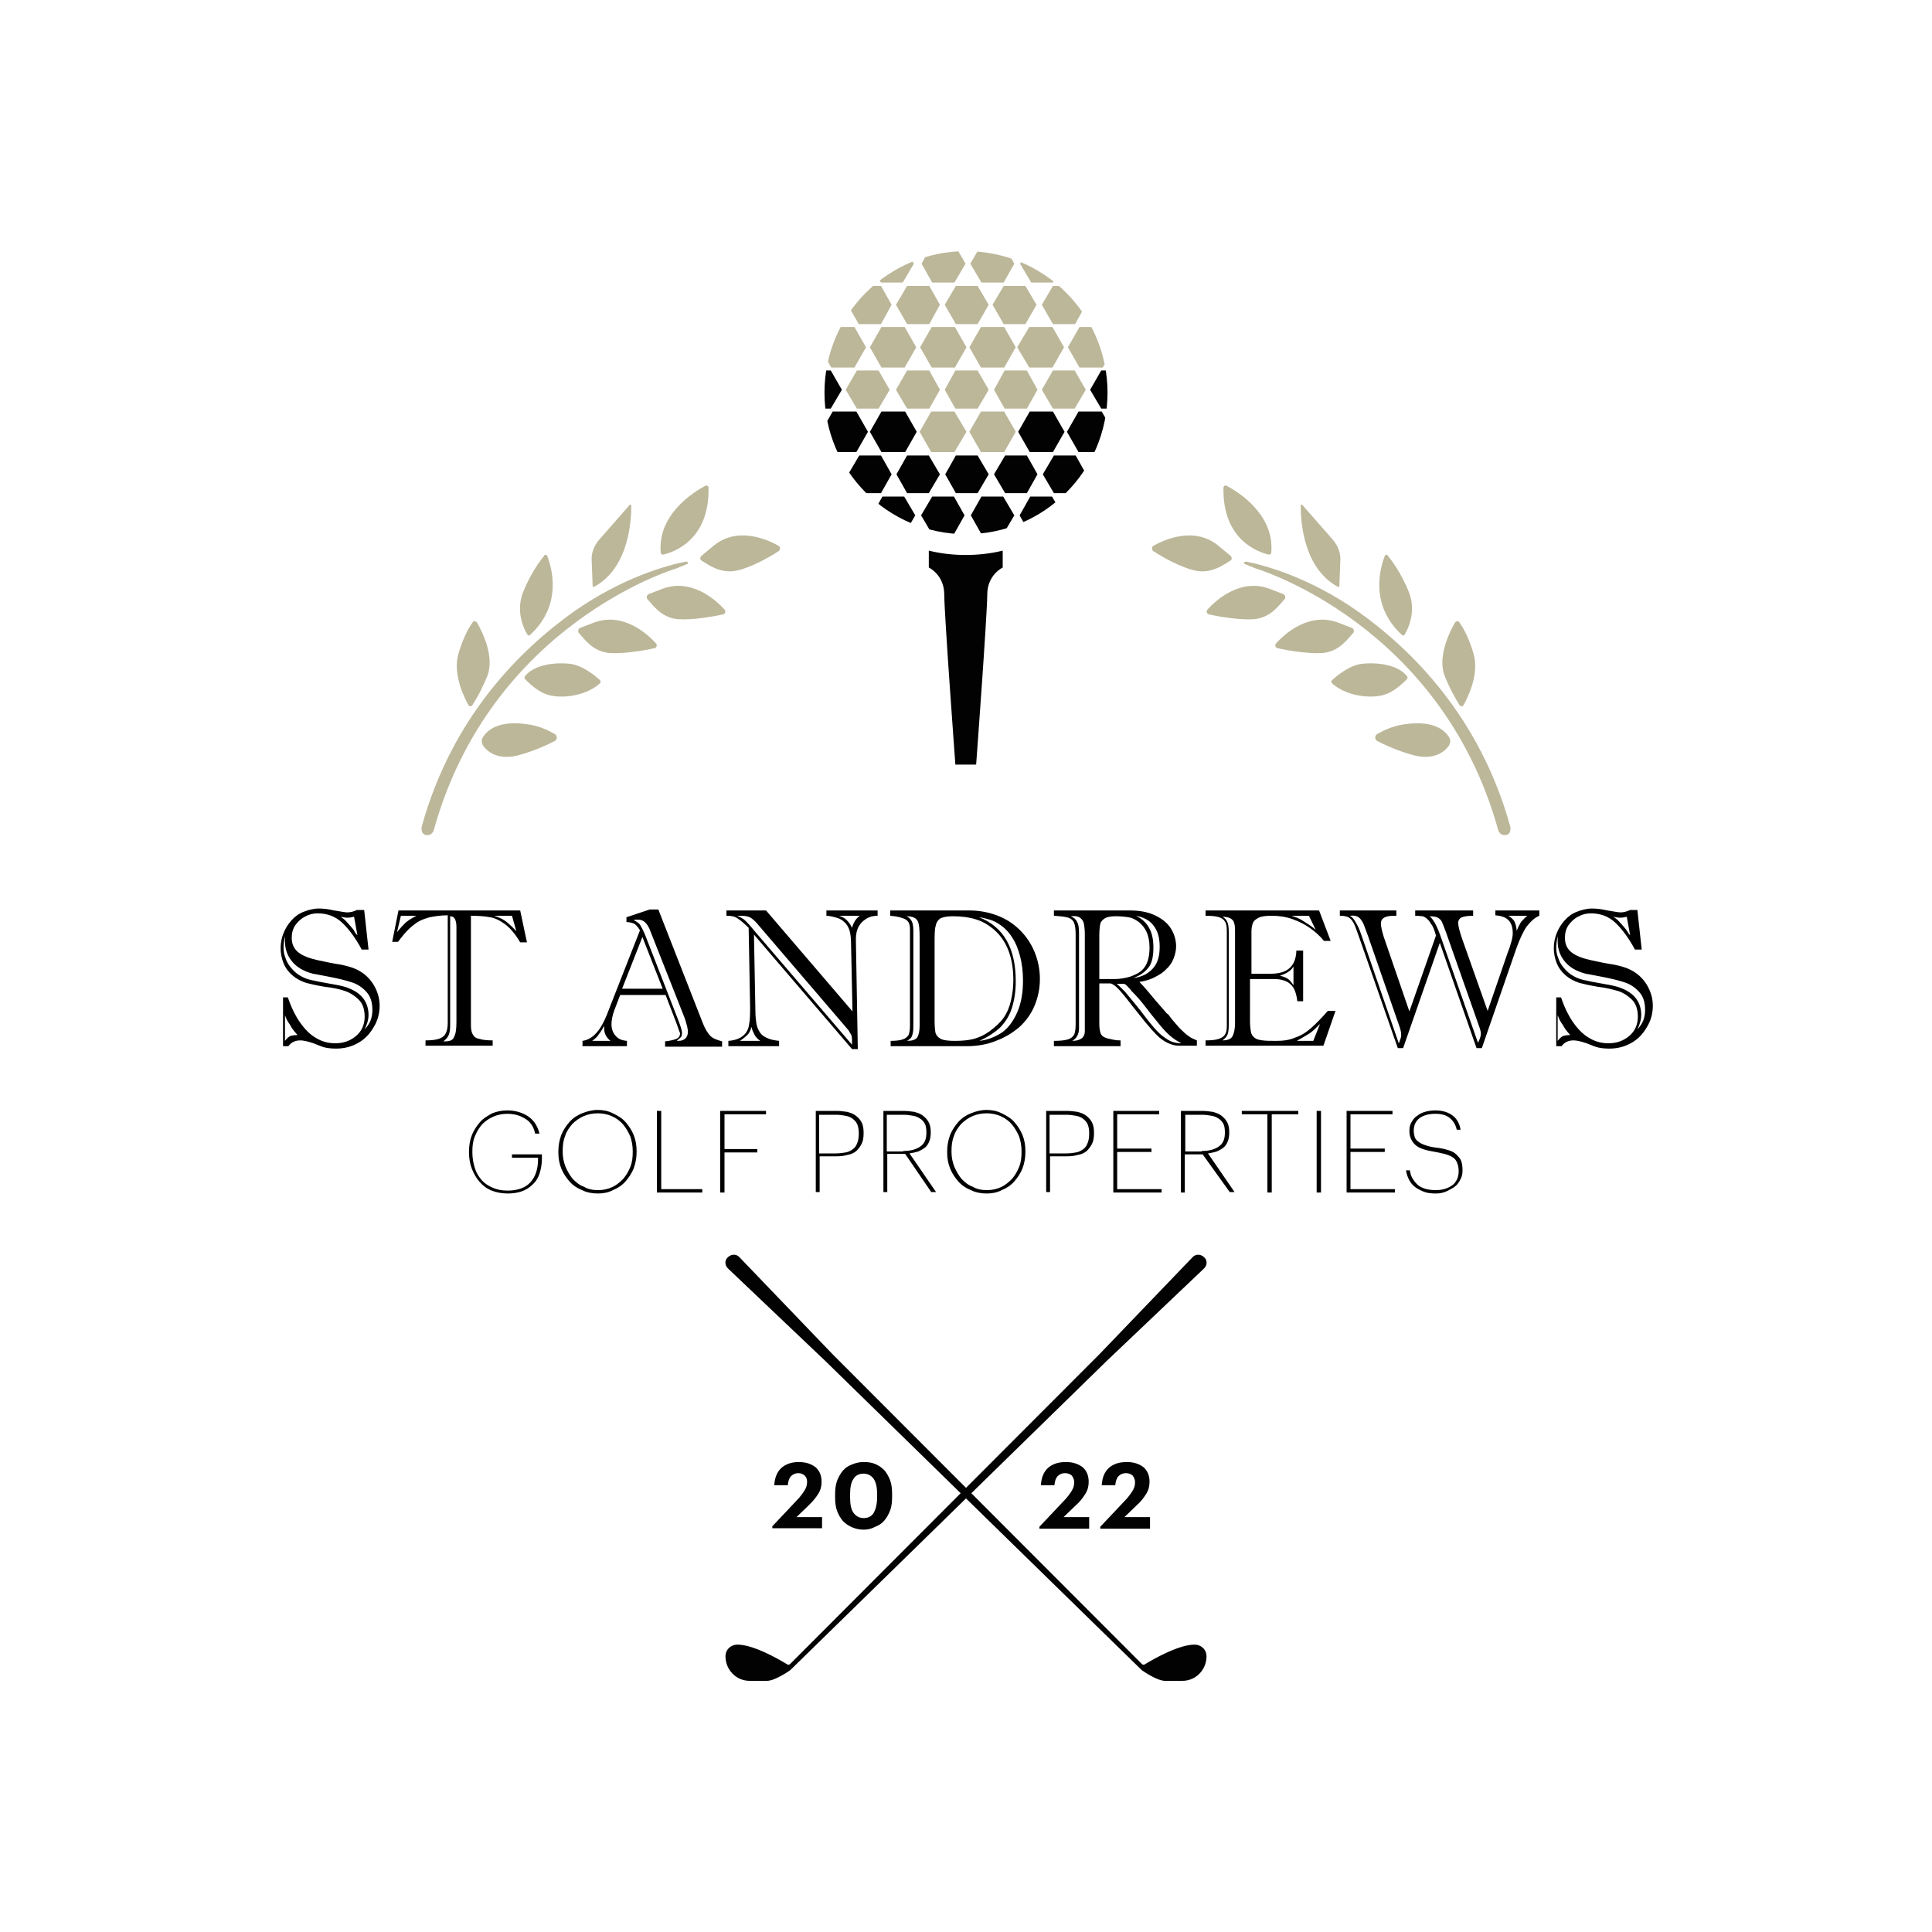 <?xml version="1.0" encoding="utf-8"?>
<!-- Generator: Adobe Illustrator 21.0.0, SVG Export Plug-In . SVG Version: 6.00 Build 0)  -->
<svg version="1.1" xmlns="http://www.w3.org/2000/svg" xmlns:xlink="http://www.w3.org/1999/xlink" x="0px" y="0px"
	 viewBox="0 0 400 400" style="enable-background:new 0 0 400 400;" xml:space="preserve">
<style type="text/css">
	.st0{fill:#FFFFFF;}
	.st1{fill:none;stroke:#000000;stroke-miterlimit:10;}
	.st2{fill:#BCB799;}
	.st3{fill:#020202;}
	.st4{clip-path:url(#SVGID_2_);fill:#BCB799;}
	.st5{clip-path:url(#SVGID_2_);fill:#020202;}
</style>
<g id="Grid">
</g>
<g id="Fonts">
</g>
<g id="Logo">
	<rect x="0" class="st0" width="400" height="400"/>
	<g>
		<g>
			<g>
				<g>
					<path class="st2" d="M312.7,171.2c-6.3-22.9-20.6-36.8-31.4-44.5c-10.2-7.2-19.6-9.7-23.2-10.4c-0.1,0-0.2,0-0.2,0
						c-0.1,0-0.3,0-0.3,0.2c0,0.1,0,0.3,0.2,0.3l2.2,0.9c0.4,0.1,38.4,11.6,50.2,54.2c0.2,0.6,0.7,1,1.3,1c0.1,0,0.2,0,0.3,0
						c0.4-0.1,0.6-0.3,0.8-0.6C312.7,171.9,312.8,171.6,312.7,171.2z"/>
					<path class="st2" d="M300,152.6c0.4,0.6,0.3,1.3-0.1,1.9c-0.9,1.2-3.1,2.9-7.1,1.9c-3.7-1-6.3-2.3-7.7-3
						c-0.5-0.3-0.5-1.1,0-1.4c1.2-0.7,3.3-1.8,6.1-2.1C295.1,149.4,298.4,150.1,300,152.6z"/>
					<path class="st2" d="M275.8,141.5c-0.2-0.2-0.2-0.5,0-0.7c1-0.9,3.7-3.2,6.5-3.4c3.4-0.3,7.3,0.4,9,2.6c0.2,0.2,0.1,0.5,0,0.6
						c-0.7,0.7-2.4,2.4-4.3,3.1C284.5,144.7,279.1,144.4,275.8,141.5z"/>
					<path class="st2" d="M279.9,130c0.4,0.2,0.5,0.7,0.3,1c-1.2,1.3-2.9,3.9-6.4,4.2c-2.8,0.2-7.1-0.5-9.3-1
						c-0.5-0.1-0.6-0.7-0.3-1c1.7-1.9,6.9-6.7,13.1-4.2L279.9,130z"/>
					<path class="st2" d="M265.7,123c0.4,0.2,0.5,0.7,0.3,1c-1.2,1.3-2.9,3.9-6.4,4.2c-2.8,0.2-7.1-0.5-9.3-1
						c-0.5-0.1-0.6-0.7-0.3-1c1.7-1.9,6.9-6.7,13.1-4.2L265.7,123z"/>
					<path class="st2" d="M254.8,115.1c0.3,0.3,0.3,0.8-0.1,1c-1.5,0.9-4,2.8-7.4,2c-2.7-0.6-6.6-2.7-8.5-4c-0.4-0.3-0.4-0.8,0-1.1
						c2.3-1.3,8.7-4.2,13.7,0.2L254.8,115.1z"/>
					<path class="st2" d="M254,100.6c2.3,1.2,9.9,5.9,9.2,13.8c0,0.3-0.3,0.5-0.6,0.4c-2.1-0.5-9.5-3-9.3-13.8
						C253.3,100.6,253.7,100.4,254,100.6z"/>
					<path class="st2" d="M269.3,104.7c0,2.6,0.3,12.8,7.7,16.8c0.1,0.1,0.3,0,0.3-0.2l0.2-5.3c0.1-1.5-0.5-3-1.5-4.2l-6.4-7.3
						C269.6,104.4,269.3,104.5,269.3,104.7z"/>
					<path class="st2" d="M286.7,115.1c-0.8,2.1-3.4,10,3.6,16.4c0.2,0.1,0.4,0.1,0.5-0.1c0.7-1.1,2.5-4.8,0.9-8.8
						c-1.6-4-3.6-6.6-4.4-7.6C287.2,114.8,286.8,114.8,286.7,115.1z"/>
					<path class="st2" d="M302.1,128.8c-0.2-0.3-0.6-0.2-0.8,0c-1,1.7-3.9,7.2-2.1,11.4c1.4,3.3,2.5,5,3,5.8c0.2,0.3,0.6,0.3,0.8,0
						c0.9-1.6,3.3-6.4,2.1-10.6C304,131.6,302.7,129.6,302.1,128.8z"/>
				</g>
				<g>
					<path class="st2" d="M87.3,171.2c6.3-22.9,20.6-36.8,31.4-44.5c10.2-7.2,19.6-9.7,23.2-10.4c0.1,0,0.2,0,0.2,0
						c0.1,0,0.3,0,0.3,0.2c0,0.1,0,0.3-0.2,0.3l-2.2,0.9c-0.4,0.1-38.4,11.6-50.2,54.2c-0.2,0.6-0.7,1-1.3,1c-0.1,0-0.2,0-0.3,0
						c-0.4-0.1-0.6-0.3-0.8-0.6C87.3,171.9,87.2,171.6,87.3,171.2z"/>
					<path class="st2" d="M100,152.6c-0.4,0.6-0.3,1.3,0.1,1.9c0.9,1.2,3.1,2.9,7.1,1.9c3.7-1,6.3-2.3,7.7-3c0.5-0.3,0.5-1.1,0-1.4
						c-1.2-0.7-3.3-1.8-6.1-2.1C104.9,149.4,101.6,150.1,100,152.6z"/>
					<path class="st2" d="M124.2,141.5c0.2-0.2,0.2-0.5,0-0.7c-1-0.9-3.7-3.2-6.5-3.4c-3.4-0.3-7.3,0.4-9,2.6
						c-0.2,0.2-0.1,0.5,0,0.6c0.7,0.7,2.4,2.4,4.3,3.1C115.5,144.7,120.9,144.4,124.2,141.5z"/>
					<path class="st2" d="M120.1,130c-0.4,0.2-0.5,0.7-0.3,1c1.2,1.3,2.9,3.9,6.4,4.2c2.8,0.2,7.1-0.5,9.3-1c0.5-0.1,0.6-0.7,0.3-1
						c-1.7-1.9-6.9-6.7-13.1-4.2L120.1,130z"/>
					<path class="st2" d="M134.3,123c-0.4,0.2-0.5,0.7-0.3,1c1.2,1.3,2.9,3.9,6.4,4.2c2.8,0.2,7.1-0.5,9.3-1c0.5-0.1,0.6-0.7,0.3-1
						c-1.7-1.9-6.9-6.7-13.1-4.2L134.3,123z"/>
					<path class="st2" d="M145.2,115.1c-0.3,0.3-0.3,0.8,0.1,1c1.5,0.9,4,2.8,7.4,2c2.7-0.6,6.6-2.7,8.5-4c0.4-0.3,0.4-0.8,0-1.1
						c-2.3-1.3-8.7-4.2-13.7,0.2L145.2,115.1z"/>
					<path class="st2" d="M146,100.6c-2.3,1.2-9.9,5.9-9.2,13.8c0,0.3,0.3,0.5,0.6,0.4c2.1-0.5,9.5-3,9.3-13.8
						C146.7,100.6,146.3,100.4,146,100.6z"/>
					<path class="st2" d="M130.7,104.7c0,2.6-0.3,12.8-7.7,16.8c-0.1,0.1-0.3,0-0.3-0.2l-0.2-5.3c-0.1-1.5,0.5-3,1.5-4.2l6.4-7.3
						C130.4,104.4,130.7,104.5,130.7,104.7z"/>
					<path class="st2" d="M113.3,115.1c0.8,2.1,3.4,10-3.6,16.4c-0.2,0.1-0.4,0.1-0.5-0.1c-0.7-1.1-2.5-4.8-0.9-8.8
						c1.6-4,3.6-6.6,4.4-7.6C112.8,114.8,113.2,114.8,113.3,115.1z"/>
					<path class="st2" d="M97.9,128.8c0.2-0.3,0.6-0.2,0.8,0c1,1.7,3.9,7.2,2.1,11.4c-1.4,3.3-2.5,5-3,5.8c-0.2,0.3-0.6,0.3-0.8,0
						c-0.9-1.6-3.3-6.4-2.1-10.6C96,131.6,97.3,129.6,97.9,128.8z"/>
				</g>
			</g>
			<g>
				<g>
					<polygon class="st2" points="197.7,67.7 192.9,67.7 190.5,71.9 192.9,76.1 197.7,76.1 200.1,71.9 					"/>
					<polygon class="st2" points="192.4,59.2 187.8,59.2 185.5,63.1 187.8,67.1 192.4,67.1 194.6,63.1 					"/>
					<polygon class="st2" points="202.4,59.2 197.9,59.2 195.6,63.1 197.9,67.1 202.4,67.1 204.7,63.1 					"/>
					<polygon class="st2" points="212.3,59.2 207.8,59.2 205.5,63.1 207.8,67.1 212.3,67.1 214.6,63.1 					"/>
					<polygon class="st2" points="187.3,67.7 182.5,67.7 180.1,71.9 182.5,76.1 187.3,76.1 189.7,71.9 					"/>
					<polygon class="st2" points="181.9,76.7 177.4,76.7 175.1,80.7 177.4,84.6 181.9,84.6 184.2,80.7 					"/>
					<polygon class="st3" points="187.4,85.2 182.5,85.2 180.1,89.4 182.5,93.6 187.4,93.6 189.8,89.4 					"/>
					<polygon class="st2" points="197.6,85.2 192.8,85.2 190.4,89.4 192.8,93.6 197.6,93.6 200.1,89.4 					"/>
					<polygon class="st2" points="207.9,85.2 203.1,85.2 200.7,89.4 203.1,93.6 207.9,93.6 210.3,89.4 					"/>
					<polygon class="st3" points="218,85.2 213.2,85.2 210.8,89.4 213.2,93.6 218,93.6 220.4,89.4 					"/>
					<polygon class="st2" points="192.4,76.7 187.8,76.7 185.5,80.7 187.8,84.6 192.4,84.6 194.6,80.7 					"/>
					<polygon class="st3" points="192.3,94.3 187.8,94.3 185.6,98.2 187.8,102.1 192.3,102.1 194.6,98.2 					"/>
					<polygon class="st3" points="202.4,94.3 197.9,94.3 195.7,98.2 197.9,102.1 202.4,102.1 204.7,98.2 					"/>
					<polygon class="st3" points="212.6,94.3 208.1,94.3 205.8,98.2 208.1,102.1 212.6,102.1 214.8,98.2 					"/>
					<polygon class="st2" points="202.4,76.7 197.8,76.7 195.6,80.7 197.8,84.6 202.4,84.6 204.7,80.7 					"/>
					<polygon class="st2" points="212.6,76.7 208,76.7 205.8,80.7 208,84.6 212.6,84.6 214.8,80.7 					"/>
					<polygon class="st2" points="222.5,76.7 218,76.7 215.7,80.7 218,84.6 222.5,84.6 224.8,80.7 					"/>
					<polygon class="st2" points="207.9,67.7 203.1,67.7 200.7,71.9 203.1,76.1 207.9,76.1 210.3,71.9 					"/>
					<polygon class="st2" points="217.9,67.7 213.1,67.7 210.6,71.9 213.1,76.1 217.9,76.1 220.3,71.9 					"/>
					<g>
						<defs>
							<circle id="SVGID_1_" cx="200" cy="81.3" r="29.3"/>
						</defs>
						<clipPath id="SVGID_2_">
							<use xlink:href="#SVGID_1_"  style="overflow:visible;"/>
						</clipPath>
						<polygon class="st4" points="222.6,59.2 218,59.2 215.7,63.1 218,67.1 222.6,67.1 224.8,63.1 						"/>
						<polygon class="st4" points="182.4,59.2 177.8,59.2 175.5,63.1 177.8,67.1 182.4,67.1 184.6,63.1 						"/>
						<polygon class="st4" points="186.9,50.6 182.4,50.6 180.1,54.6 182.4,58.5 186.9,58.5 189.2,54.6 						"/>
						<polygon class="st4" points="197.6,50.6 193,50.6 190.8,54.6 193,58.5 197.6,58.5 199.9,54.6 						"/>
						<polygon class="st4" points="207.8,50.6 203.2,50.6 200.9,54.6 203.2,58.5 207.8,58.5 210,54.6 						"/>
						<polygon class="st4" points="218,50.6 213.5,50.6 211.2,54.6 213.5,58.5 218,58.5 220.3,54.6 						"/>
						<polygon class="st5" points="177.3,85.2 172.4,85.2 170,89.4 172.4,93.6 177.3,93.6 179.7,89.4 						"/>
						<polygon class="st5" points="228.1,85.2 223.3,85.2 220.9,89.4 223.3,93.6 228.1,93.6 230.5,89.4 						"/>
						<polygon class="st5" points="207.7,102.8 203.2,102.8 201,106.7 203.2,110.6 207.7,110.6 210,106.7 						"/>
						<polygon class="st5" points="197.5,102.8 193,102.8 190.7,106.7 193,110.6 197.5,110.6 199.7,106.7 						"/>
						<polygon class="st5" points="187.2,102.8 182.7,102.8 180.5,106.7 182.7,110.6 187.2,110.6 189.5,106.7 						"/>
						<polygon class="st5" points="217.8,102.8 213.3,102.8 211.1,106.7 213.3,110.6 217.8,110.6 220.1,106.7 						"/>
						<polygon class="st5" points="222.7,94.3 218.2,94.3 215.9,98.2 218.2,102.1 222.7,102.1 224.9,98.2 						"/>
						<polygon class="st5" points="182.4,94.3 177.9,94.3 175.6,98.2 177.9,102.1 182.4,102.1 184.6,98.2 						"/>
						<polygon class="st5" points="232.5,76.7 228,76.7 225.7,80.7 228,84.6 232.5,84.6 234.8,80.7 						"/>
						<polygon class="st5" points="172,76.7 167.5,76.7 165.2,80.7 167.5,84.6 172,84.6 174.3,80.7 						"/>
						<polygon class="st4" points="176.9,67.7 172.1,67.7 169.7,71.9 172.1,76.1 176.9,76.1 179.3,71.9 						"/>
						<polygon class="st4" points="228.3,67.7 223.5,67.7 221.1,71.9 223.5,76.1 228.3,76.1 230.7,71.9 						"/>
					</g>
				</g>
				<path class="st3" d="M199.9,114.9c-2.6,0-5.2-0.3-7.6-0.9v3.5c0,0,3.2,1.5,3.2,5.6s2.3,35.2,2.3,35.2h4.3c0,0,2.3-31.1,2.3-35.2
					s3.2-5.6,3.2-5.6V114C205.2,114.6,202.6,114.9,199.9,114.9z"/>
			</g>
		</g>
		<g>
			<g>
				<path d="M58.3,206.5h1.3c0.7,2.1,1.6,3.9,2.6,5.3c1,1.4,2.1,2.5,3.4,3.2c1.2,0.7,2.5,1,3.8,1c1.7,0,3.1-0.5,4.3-1.5
					c1.2-1,1.8-2.4,1.8-4c0-1.5-0.4-2.7-1.2-3.5c-0.8-0.8-1.7-1.4-2.8-1.8s-2.5-0.7-4.3-0.9c-1.8-0.3-3-0.6-3.8-0.8
					c-1.2-0.4-2.1-0.9-2.9-1.6s-1.4-1.5-1.8-2.5c-0.4-1-0.6-2-0.6-3.1c0-1.1,0.2-2.1,0.6-3.1c0.4-1,0.9-1.8,1.6-2.6
					c0.7-0.8,1.5-1.4,2.5-1.8c1-0.4,2.1-0.7,3.2-0.7c0.9,0,1.9,0.1,3.2,0.4c1.3,0.2,2.2,0.4,2.7,0.4c0.7,0,1.4-0.2,2-0.5h1.5
					l0.9,8.2h-1.4c-1.3-2.4-2.7-4.3-4.1-5.6c-1.4-1.3-3.1-1.9-5-1.9c-1,0-1.8,0.2-2.7,0.7c-0.8,0.4-1.5,1.1-2,1.8
					c-0.5,0.8-0.7,1.6-0.7,2.6c0,1.3,0.5,2.3,1.4,3c0.9,0.7,2.2,1.2,4,1.6c1.8,0.4,3.3,0.7,4.7,0.9c1.4,0.3,2.5,0.6,3.3,1
					c1.5,0.7,2.7,1.8,3.5,3.1s1.3,2.8,1.3,4.4c0,1.6-0.4,3.1-1.2,4.4c-0.8,1.4-1.8,2.5-3.2,3.3c-1.4,0.8-2.9,1.2-4.6,1.2
					c-1,0-1.7-0.1-2.2-0.2c-0.5-0.1-1.3-0.4-2.5-0.9c-1.2-0.4-2.1-0.6-2.7-0.6c-1.1,0-1.9,0.4-2.5,1.2h-1.1V206.5z M59,193.8
					c-0.2,1-0.3,1.8-0.3,2.4c0,0.7,0.1,1.4,0.4,2.1c0.2,0.7,0.6,1.4,1.1,2c0.5,0.6,1,1.1,1.6,1.5c0.8,0.5,1.6,0.9,2.6,1.1
					c0.9,0.2,2.3,0.5,4.1,0.8c1.8,0.3,3.1,0.6,3.7,0.9c1.3,0.5,2.3,1.2,3,2.1s1.1,2.1,1.1,3.4c0,1-0.3,2-0.8,3
					c1.1-1.1,1.6-2.4,1.6-4c0-1.6-0.4-2.8-1.2-3.7c-0.8-0.9-1.8-1.6-3-2c-1.2-0.4-2.8-0.8-4.9-1.2c-2.1-0.4-3.1-0.6-3.2-0.6
					c-1.9-0.5-3.3-1.3-4.3-2.5c-1-1.2-1.5-2.6-1.5-4.2c0-0.3,0-0.5,0-0.7C59,194.1,59,193.9,59,193.8z M59,210.2v5.3
					c0.4-0.5,0.7-0.8,1.1-1c0.3-0.1,0.8-0.2,1.5-0.2c-0.4-0.5-0.8-0.9-0.9-1.1c-0.2-0.2-0.4-0.6-0.7-1.1
					C59.6,211.6,59.3,211,59,210.2z M74,193.6l-0.7-3.8c-0.4,0.1-0.9,0.2-1.3,0.2c-0.5,0-1-0.1-1.5-0.2c0.5,0.3,1,0.7,1.4,1.2
					c0.4,0.4,0.8,0.9,1.3,1.5C73.5,193.1,73.8,193.5,74,193.6z"/>
				<path d="M82.5,188.5h25.2l1.4,6.6h-1.4c-1-1.7-2.1-3-3.2-3.8c-1.1-0.8-2.2-1.3-3.1-1.4c-1-0.2-2.3-0.3-3.9-0.3v22.6
					c0,0.9,0.1,1.5,0.4,2c0.3,0.5,0.7,0.8,1.4,0.9c0.6,0.2,1.5,0.3,2.7,0.3v1.1H88.1v-1.1c1.2,0,2-0.1,2.7-0.3
					c0.6-0.2,1.1-0.5,1.4-1c0.3-0.5,0.5-1.2,0.5-2.3v-22.3c-1.4,0-2.7,0.2-3.7,0.4c-1.1,0.3-1.9,0.6-2.7,1.1c-0.7,0.5-1.3,1-1.8,1.5
					c-0.5,0.5-1.2,1.3-2.1,2.5h-1.2L82.5,188.5z M86.2,189.6H83l-0.8,3.4c0.7-0.9,1.3-1.5,1.8-2C84.5,190.6,85.2,190.1,86.2,189.6z
					 M94.5,211.5V192c0-0.8-0.1-1.3-0.3-1.7c-0.2-0.4-0.5-0.6-1-0.6v22.6c0,0.8-0.1,1.5-0.3,2c-0.2,0.5-0.6,0.9-1.1,1.3h0.4
					c1,0,1.6-0.3,1.8-0.9C94.4,214,94.5,212.9,94.5,211.5z M106.9,192.8l-0.9-3.2h-3.7c1,0.3,1.8,0.7,2.5,1.2
					C105.5,191.4,106.2,192,106.9,192.8z"/>
				<path d="M140,211.7l-2.2-5.7h-9.4l-1.3,3.4c-0.3,0.9-0.5,1.8-0.5,2.7c0,0.9,0.3,1.7,0.8,2.3c0.6,0.7,1.3,1,2.4,1.1v1.1h-9.2
					v-1.1c2.1-0.3,3.7-2.1,5-5.3l6.9-17.6c-0.4-0.6-0.7-1-1.1-1.3c-0.4-0.2-1-0.4-1.7-0.4v-1l4.8-1.6h1.8l9.2,23.5
					c0.5,1.3,1.1,2.2,1.6,2.7c0.5,0.5,1.3,0.8,2.4,1.1v1.1h-11.8v-1.1c1-0.1,1.8-0.3,2.3-0.5c0.5-0.2,0.8-0.6,0.8-1.2
					C140.5,213.2,140.3,212.5,140,211.7z M122.6,215.5h3.8c-0.8-0.6-1.3-1.5-1.3-2.4c0-0.3,0-0.5,0-0.7c-0.4,0.7-0.7,1.2-1.1,1.7
					C123.8,214.5,123.3,215,122.6,215.5z M128.8,204.7h8.4L133,194L128.8,204.7z M141.8,210.9l-7.1-18c-0.3-0.9-0.7-1.5-1.1-1.9
					c-0.4-0.4-0.9-0.6-1.5-0.6c-0.4,0-0.7,0-0.9,0.1c0.6,0.3,1.1,0.6,1.4,1.1c0.3,0.5,0.6,1.1,0.9,1.8l7,18c0.4,1.1,0.7,1.9,0.7,2.5
					c0,0.4-0.1,0.7-0.2,0.8s-0.4,0.4-0.9,0.8h0.4c0.6,0,1.1-0.2,1.4-0.5c0.3-0.3,0.5-0.7,0.5-1.2
					C142.5,213.2,142.2,212.2,141.8,210.9z"/>
				<path d="M171.1,189.6v-1.1h10.6v1.1c-0.9,0-1.7,0.2-2.3,0.6c-0.7,0.4-1.2,0.9-1.6,1.6c-0.4,0.7-0.6,1.6-0.6,2.6l0.4,22.8h-1.2
					l-20.3-23.7l0.3,15.9c0,1,0.1,1.8,0.2,2.5c0.1,0.7,0.4,1.3,0.7,1.8c0.3,0.5,0.8,0.9,1.5,1.2c0.6,0.3,1.5,0.5,2.5,0.6v1.1h-10.5
					v-1.1c1.4-0.1,2.4-0.5,3.1-1.1c0.7-0.6,1.1-1.4,1.2-2.4c0.2-0.9,0.2-2.1,0.2-3.6l-0.3-16.3c-0.8-0.8-1.5-1.4-2.2-1.9
					s-1.5-0.6-2.2-0.6h-0.2v-1.1h8.2l17.9,20.9l-0.3-14c0-1.1-0.1-2-0.3-2.7s-0.6-1.4-1.1-1.8c-0.4-0.4-0.9-0.7-1.6-0.9
					S171.7,189.6,171.1,189.6z M174.9,212.4L157,191.5c-0.4-0.5-0.8-0.9-1.3-1.3c-0.5-0.4-1.2-0.6-2.2-0.6h-0.9
					c0.7,0.3,1.3,0.6,1.7,1c0.4,0.4,1,1,1.7,1.9l20.4,23.8c0-0.4,0-0.8,0-1.1c0-0.4-0.1-0.6-0.1-0.8c-0.1-0.2-0.2-0.4-0.4-0.7
					C175.8,213.4,175.4,213,174.9,212.4z M153.2,215.5h4.2c-0.6-0.4-1-0.9-1.2-1.3c-0.2-0.4-0.5-0.9-0.6-1.6
					c-0.2,0.6-0.4,1.2-0.8,1.6C154.3,214.7,153.8,215.1,153.2,215.5z M178,189.6h-4.3c0.7,0.2,1.2,0.5,1.6,0.9
					c0.4,0.4,0.8,0.9,1.1,1.6C176.7,191,177.2,190.2,178,189.6z"/>
				<path d="M200.2,216.6h-15.8v-1.1c1.1,0,1.9-0.1,2.5-0.3c0.6-0.2,0.9-0.5,1.2-0.9c0.2-0.5,0.3-1.1,0.3-2v-20c0-1-0.3-1.6-1-2
					c-0.6-0.3-1.7-0.6-3.1-0.7v-1.1h16.4c2.1,0,4.1,0.4,5.9,1.1c1.8,0.7,3.3,1.7,4.6,3c1.3,1.3,2.3,2.8,3,4.5
					c0.7,1.7,1.1,3.6,1.1,5.6c0,2-0.4,3.8-1.1,5.5c-0.7,1.7-1.8,3.2-3.1,4.4c-1.4,1.2-3,2.2-4.9,2.9
					C204.5,216.2,202.4,216.6,200.2,216.6z M190.4,212.4V194c0-1.6-0.1-2.7-0.4-3.3c-0.3-0.6-1-1-2.3-1c0.6,0.3,0.9,0.7,1.1,1.1
					c0.2,0.4,0.3,1.1,0.3,2v19.1c0,0.8,0,1.5-0.1,1.9c-0.1,0.5-0.2,0.8-0.4,1.1c-0.2,0.2-0.5,0.4-0.8,0.6c1,0,1.7-0.2,2.1-0.7
					C190.2,214.3,190.4,213.5,190.4,212.4z M193.5,195.4v16c0,1.2,0.1,2,0.2,2.5c0.2,0.5,0.5,0.9,1.1,1.2c0.6,0.3,1.6,0.4,2.9,0.4
					c1.4,0,2.7-0.1,3.9-0.4c1.1-0.3,2.2-0.8,3.3-1.6c1.2-0.9,2.2-1.8,2.9-2.8c0.7-1,1.2-2.2,1.5-3.5c0.3-1.3,0.5-2.7,0.5-4.3
					c0-4.7-1.4-8.3-4.2-10.6c-1.1-0.9-2.3-1.6-3.7-2c-1.3-0.4-2.9-0.6-4.7-0.6c-1.2,0-2.1,0.2-2.6,0.5c-0.5,0.4-0.8,0.9-0.9,1.6
					C193.5,192.4,193.5,193.6,193.5,195.4z M202.8,215.5c1.7-0.2,3.2-0.8,4.6-1.7c1.4-1,2.4-2.4,3.2-4.2c0.8-1.8,1.2-4,1.2-6.6
					c0-1.8-0.2-3.5-0.6-5c-0.4-1.5-0.9-2.8-1.7-4c-0.7-1.1-1.6-2-2.7-2.7c-0.6-0.4-1.2-0.7-1.9-0.9c-0.7-0.2-1.4-0.4-2.2-0.5
					c5.1,2,7.6,6.4,7.6,13.3c0,2.1-0.3,3.9-0.8,5.5c-0.5,1.6-1.4,3-2.5,4.1C205.9,213.8,204.5,214.7,202.8,215.5z"/>
				<path d="M232,216.6h-13.8v-1.1c1.3,0,2.2-0.1,2.9-0.3c0.6-0.2,1-0.5,1.3-1c0.2-0.5,0.3-1.2,0.3-2.2v-18.5c0-1.1-0.1-1.8-0.3-2.4
					c-0.2-0.5-0.6-0.9-1.2-1.1c-0.6-0.2-1.6-0.3-3-0.4v-1.1h15.7c2,0,3.7,0.3,5.2,1s2.6,1.6,3.3,2.7c0.7,1.1,1.1,2.4,1.1,3.7
					c0,0.9-0.2,1.7-0.5,2.5c-0.3,0.8-0.8,1.6-1.5,2.2c-0.6,0.7-1.4,1.2-2.4,1.7c-0.9,0.5-2,0.8-3.2,1c0.9,0.9,2,2.2,3.4,3.9l2,2.3
					c0.1,0.1,0.2,0.3,0.4,0.4s0.4,0.4,0.6,0.7c0.6,0.8,1.2,1.4,1.6,1.9c0.4,0.5,0.9,0.9,1.3,1.3c0.4,0.4,0.9,0.7,1.3,1
					c0.4,0.2,0.8,0.4,1.3,0.6v1.1h-3.7c-0.8,0-1.6-0.2-2.4-0.6c-0.8-0.4-1.5-0.9-2.2-1.6c-0.7-0.7-1.5-1.6-2.4-2.7l-2.8-3.5
					c-1.3-1.7-2.2-2.8-2.9-3.5c-0.6-0.6-1.2-1-1.6-1h-2.2v8.4c0,0.8,0.1,1.5,0.3,2c0.2,0.5,0.7,0.8,1.4,1c0.4,0.1,0.9,0.2,1.4,0.3
					c0.6,0.1,1,0.1,1.3,0.1V216.6z M223.4,193.3v19.6c0,1.2-0.5,2.1-1.4,2.6c1.7,0,2.6-0.7,2.6-2v-20c0-1-0.1-1.8-0.2-2.3
					c-0.1-0.5-0.4-0.9-0.8-1.2c-0.4-0.3-1-0.4-1.9-0.3c0.7,0.3,1.1,0.7,1.3,1.2C223.3,191.3,223.4,192.2,223.4,193.3z M227.6,193.7
					v9h3.2c1.1,0,2.2-0.2,3.2-0.5c1.1-0.4,1.9-0.8,2.4-1.3c1.1-1,1.6-2.6,1.6-4.7c0-2.5-0.8-4.3-2.5-5.5c-0.6-0.4-1.2-0.7-1.9-0.8
					c-0.6-0.1-1.5-0.2-2.5-0.2c-1,0-1.8,0.1-2.3,0.4c-0.5,0.3-0.9,0.7-1,1.2C227.7,191.8,227.6,192.6,227.6,193.7z M232.8,203.7
					h-1.6c0.5,0.4,1,0.9,1.7,1.6c0.6,0.7,1.4,1.7,2.4,2.9c1,1.2,1.9,2.5,2.9,3.7c0.9,1.1,1.7,2,2.5,2.6c0.8,0.6,1.4,1,2,1.2
					c0.6,0.2,1.2,0.3,1.9,0.3c-0.8-0.4-1.6-0.9-2.4-1.6c-0.8-0.7-1.6-1.6-2.4-2.6c-0.9-1.1-1.8-2.2-2.7-3.4
					c-0.9-1.2-1.9-2.3-2.9-3.3c-0.1-0.2-0.3-0.4-0.5-0.6C233.4,204.2,233.2,203.9,232.8,203.7z M234.6,202.5c1.8-0.2,3.1-0.9,4.1-2
					c1-1.1,1.4-2.6,1.4-4.5c0-1.8-0.4-3.3-1.3-4.4c-0.8-1.1-2.1-1.7-3.6-2c1.2,0.6,2.1,1.4,2.7,2.5c0.6,1,0.9,2.4,0.9,4.1
					c0,1.8-0.3,3.2-1,4.1C237,201.3,236,202,234.6,202.5z"/>
				<path d="M258.8,202.7v8.7c0,1,0.1,1.7,0.2,2.3c0.1,0.5,0.4,0.9,0.8,1.2c0.4,0.3,0.9,0.4,1.6,0.5c0.7,0.1,1.6,0.1,2.9,0.1
					c1.5,0,2.8-0.2,3.9-0.7c1.2-0.4,2.3-1.1,3.3-2c1-0.9,2.1-2,3.4-3.5h1.6l-2.5,7.2h-24.4v-1.1c1.2,0,2.1-0.1,2.7-0.3
					c0.6-0.2,1.1-0.5,1.3-0.9c0.3-0.4,0.4-1,0.4-1.8v-19.6c0-0.9-0.1-1.6-0.4-2c-0.2-0.4-0.6-0.7-1.2-0.9c-0.6-0.2-1.5-0.3-2.8-0.3
					v-1.1h23.5l2.4,6.3h-1.4c-0.8-1-1.7-1.8-2.8-2.6c-1.1-0.8-2.3-1.4-3.7-1.9c-1.4-0.5-2.8-0.7-4.3-0.7c-1.2,0-2.1,0.1-2.7,0.4
					c-0.6,0.3-1,0.6-1.2,1.1c-0.2,0.5-0.3,1.1-0.3,1.8v8.7h4c3.5,0,5.2-1.6,5.3-4.8h1.4v10.5h-1.2c-0.2-1.6-0.6-2.8-1.4-3.5
					c-0.7-0.7-1.9-1.1-3.4-1.1H258.8z M254.4,193v19.2c0,1-0.1,1.7-0.3,2.1s-0.6,0.8-1,1.1c1.1,0,1.8-0.3,2.1-0.9
					c0.3-0.6,0.5-1.5,0.5-2.7v-19.2c0-1.1-0.2-1.9-0.6-2.2c-0.4-0.4-1.1-0.6-2-0.6c0.5,0.3,0.8,0.6,1,1.1
					C254.3,191.3,254.4,192,254.4,193z M267.8,204v-3.9c-0.5,0.9-1.5,1.5-2.8,1.9c0.7,0.2,1.3,0.4,1.7,0.7
					C267.1,203,267.5,203.5,267.8,204z M271,189.6h-3.6c1,0.3,1.9,0.7,2.6,1.2c0.8,0.5,1.6,1,2.4,1.7L271,189.6z M271.9,215.5
					l1.4-3.5c-0.8,0.8-1.5,1.5-2.1,1.9c-0.6,0.4-1.5,0.9-2.7,1.6H271.9z"/>
				<path d="M309.8,188.5h8.9v1.1c-1,0.4-1.8,1.2-2.6,2.2c-0.7,1-1.4,2.5-2.1,4.4l-7.2,20.8h-1.1l-7.6-21.8l-7.6,21.8h-1.1
					l-7.6-21.8c-0.7-1.9-1.1-3.2-1.4-3.8c-0.3-0.6-0.6-1.1-1.1-1.4c-0.4-0.3-1.1-0.4-1.9-0.4v-1.1h11.7v1.1c-0.1,0-0.1,0-0.2,0
					c-0.1,0-0.1,0-0.3,0c-1.8,0-2.7,0.5-2.7,1.6c0,0.6,0.2,1.5,0.6,2.8l5.3,15.4l5.5-15.7c-0.3-1.1-0.6-1.9-1-2.4
					c-0.3-0.5-0.6-0.9-1-1.2c-0.3-0.2-0.6-0.4-0.8-0.4c-0.2,0-0.7-0.1-1.5-0.1v-1.1h12v1.1c-1,0-1.7,0.1-2.3,0.3
					c-0.5,0.2-0.8,0.6-0.8,1.2c0,0.6,0.3,1.8,0.9,3.5l5.2,14.7l4.2-12.2c0.3-0.7,0.5-1.4,0.7-2.1c0.2-0.7,0.3-1.3,0.3-1.8
					c0-1.2-0.3-2.1-0.9-2.7c-0.6-0.6-1.5-0.9-2.7-1V188.5z M281.9,193.7l7.7,22.3c0.1-0.2,0.2-0.4,0.2-0.5c0.1-0.2,0.1-0.3,0.2-0.6
					c0.1-0.2,0.1-0.4,0.1-0.6c0-0.5-0.1-1-0.3-1.6l-6.6-19c-0.5-1.3-0.8-2.3-1.1-2.8c-0.3-0.5-0.6-0.9-1-1.1
					c-0.4-0.2-0.9-0.3-1.6-0.2c0.5,0.3,0.9,0.8,1.2,1.4C281.1,191.6,281.5,192.5,281.9,193.7z M298.1,193.4l7.9,22.5
					c0.4-0.8,0.6-1.4,0.6-1.9c0-0.3-0.1-0.8-0.4-1.6l-6.9-19.6c-0.4-1-0.6-1.6-0.8-2c-0.2-0.4-0.5-0.6-0.8-0.8
					c-0.4-0.2-0.9-0.3-1.7-0.3C296.7,190.3,297.4,191.5,298.1,193.4z M316.2,189.6h-3.9c0.6,0.4,1.1,0.8,1.3,1.3
					c0.2,0.5,0.4,1.1,0.4,1.8c0.3-0.7,0.6-1.3,0.9-1.8C315.3,190.5,315.7,190,316.2,189.6z"/>
				<path d="M321.9,206.5h1.3c0.7,2.1,1.6,3.9,2.6,5.3c1,1.4,2.1,2.5,3.4,3.2c1.2,0.7,2.5,1,3.8,1c1.7,0,3.1-0.5,4.3-1.5
					c1.2-1,1.8-2.4,1.8-4c0-1.5-0.4-2.7-1.2-3.5c-0.8-0.8-1.7-1.4-2.8-1.8c-1.1-0.3-2.5-0.7-4.3-0.9c-1.8-0.3-3-0.6-3.8-0.8
					c-1.2-0.4-2.1-0.9-2.9-1.6c-0.8-0.7-1.4-1.5-1.8-2.5c-0.4-1-0.6-2-0.6-3.1c0-1.1,0.2-2.1,0.6-3.1c0.4-1,0.9-1.8,1.6-2.6
					c0.7-0.8,1.5-1.4,2.5-1.8c1-0.4,2.1-0.7,3.2-0.7c0.9,0,1.9,0.1,3.2,0.4c1.3,0.2,2.2,0.4,2.7,0.4c0.7,0,1.4-0.2,2-0.5h1.5
					l0.9,8.2h-1.4c-1.3-2.4-2.7-4.3-4.1-5.6c-1.4-1.3-3.1-1.9-5-1.9c-1,0-1.8,0.2-2.7,0.7c-0.8,0.4-1.5,1.1-2,1.8
					c-0.5,0.8-0.7,1.6-0.7,2.6c0,1.3,0.5,2.3,1.4,3c0.9,0.7,2.2,1.2,4,1.6c1.8,0.4,3.3,0.7,4.7,0.9c1.4,0.3,2.5,0.6,3.3,1
					c1.5,0.7,2.7,1.8,3.5,3.1s1.3,2.8,1.3,4.4c0,1.6-0.4,3.1-1.2,4.4c-0.8,1.4-1.8,2.5-3.2,3.3c-1.4,0.8-2.9,1.2-4.6,1.2
					c-1,0-1.7-0.1-2.2-0.2c-0.5-0.1-1.3-0.4-2.5-0.9c-1.2-0.4-2.1-0.6-2.7-0.6c-1.1,0-1.9,0.4-2.5,1.2h-1.1V206.5z M322.5,193.8
					c-0.2,1-0.3,1.8-0.3,2.4c0,0.7,0.1,1.4,0.4,2.1c0.2,0.7,0.6,1.4,1.1,2c0.5,0.6,1,1.1,1.6,1.5c0.8,0.5,1.6,0.9,2.6,1.1
					c0.9,0.2,2.3,0.5,4.1,0.8c1.8,0.3,3.1,0.6,3.7,0.9c1.3,0.5,2.3,1.2,3,2.1s1.1,2.1,1.1,3.4c0,1-0.3,2-0.8,3
					c1.1-1.1,1.6-2.4,1.6-4c0-1.6-0.4-2.8-1.2-3.7c-0.8-0.9-1.8-1.6-3-2c-1.2-0.4-2.8-0.8-4.9-1.2c-2.1-0.4-3.1-0.6-3.2-0.6
					c-1.9-0.5-3.3-1.3-4.3-2.5c-1-1.2-1.5-2.6-1.5-4.2c0-0.3,0-0.5,0-0.7C322.5,194.1,322.5,193.9,322.5,193.8z M322.5,210.2v5.3
					c0.4-0.5,0.7-0.8,1.1-1c0.3-0.1,0.8-0.2,1.5-0.2c-0.4-0.5-0.8-0.9-0.9-1.1c-0.2-0.2-0.4-0.6-0.7-1.1
					C323.1,211.6,322.8,211,322.5,210.2z M337.5,193.6l-0.7-3.8c-0.4,0.1-0.9,0.2-1.3,0.2c-0.5,0-1-0.1-1.5-0.2
					c0.5,0.3,1,0.7,1.4,1.2c0.4,0.4,0.8,0.9,1.3,1.5C337.1,193.1,337.3,193.5,337.5,193.6z"/>
			</g>
			<g>
				<path d="M105.2,247.1c-1.3,0-2.4-0.2-3.4-0.6c-1-0.4-1.8-1-2.5-1.8c-0.7-0.8-1.2-1.7-1.6-2.7s-0.6-2.2-0.6-3.4v-0.2
					c0-1.2,0.2-2.4,0.6-3.4c0.4-1,1-1.9,1.7-2.7c0.7-0.8,1.6-1.3,2.5-1.8c1-0.4,2-0.6,3.1-0.6c0.8,0,1.6,0.1,2.3,0.3
					c0.7,0.2,1.4,0.5,2,0.9c0.6,0.4,1.1,0.9,1.5,1.5c0.4,0.6,0.7,1.3,0.9,2.1h-0.9c-0.3-1.4-1-2.5-2.1-3.1c-1.1-0.7-2.3-1-3.7-1
					c-1,0-2,0.2-2.9,0.6s-1.6,0.9-2.3,1.6c-0.6,0.7-1.1,1.5-1.5,2.5s-0.5,2-0.5,3.1v0.2c0,1.2,0.2,2.2,0.5,3.2
					c0.3,1,0.8,1.8,1.4,2.5c0.6,0.7,1.4,1.2,2.3,1.6c0.9,0.4,1.9,0.6,3.1,0.6c2.1,0,3.7-0.6,4.7-1.7c1.1-1.2,1.6-2.8,1.6-4.9v-0.2
					h-5.4v-0.7h6.2v0.8c0,1.2-0.2,2.3-0.5,3.2c-0.3,0.9-0.8,1.7-1.5,2.3c-0.6,0.6-1.4,1.1-2.3,1.4
					C107.3,246.9,106.3,247.1,105.2,247.1z"/>
				<path d="M123.8,247.1c-1.2,0-2.3-0.2-3.3-0.7c-1-0.4-1.9-1-2.6-1.8c-0.7-0.8-1.3-1.7-1.7-2.7c-0.4-1-0.6-2.1-0.6-3.3v-0.2
					c0-1.2,0.2-2.3,0.6-3.4c0.4-1,1-1.9,1.7-2.7c0.7-0.8,1.6-1.4,2.6-1.8s2.1-0.7,3.2-0.7c1.2,0,2.2,0.2,3.2,0.7s1.9,1,2.6,1.8
					c0.7,0.8,1.3,1.7,1.7,2.7c0.4,1,0.6,2.1,0.6,3.3v0.2c0,1.2-0.2,2.3-0.6,3.4c-0.4,1-1,1.9-1.7,2.7c-0.7,0.8-1.6,1.4-2.6,1.8
					C126,246.9,124.9,247.1,123.8,247.1z M123.8,246.4c1.1,0,2-0.2,2.9-0.6c0.9-0.4,1.6-1,2.3-1.7c0.6-0.7,1.1-1.5,1.5-2.5
					c0.4-1,0.5-2,0.5-3.1v-0.2c0-1.1-0.2-2.1-0.5-3c-0.4-0.9-0.9-1.8-1.5-2.5c-0.6-0.7-1.4-1.3-2.3-1.7c-0.9-0.4-1.9-0.6-2.9-0.6
					c-1.1,0-2.1,0.2-3,0.6c-0.9,0.4-1.7,1-2.3,1.6c-0.6,0.7-1.2,1.5-1.5,2.5c-0.4,1-0.5,2-0.5,3.1v0.2c0,1.1,0.2,2.1,0.6,3.1
					c0.4,0.9,0.9,1.8,1.5,2.5c0.7,0.7,1.4,1.3,2.3,1.6C121.7,246.2,122.7,246.4,123.8,246.4z"/>
				<path d="M136,230h0.9v16.2h8.5v0.7H136V230z"/>
				<path d="M149.2,230h9.4v0.7H150v7.2h6.8v0.7H150v8.3h-0.9V230z"/>
				<path d="M168.8,230h4.3c0.8,0,1.6,0.1,2.3,0.2c0.7,0.2,1.3,0.4,1.8,0.8s0.9,0.8,1.2,1.4c0.3,0.6,0.4,1.3,0.4,2.1v0.1
					c0,0.9-0.1,1.6-0.4,2.2c-0.3,0.6-0.7,1.1-1.1,1.5c-0.5,0.4-1.1,0.7-1.8,0.8c-0.7,0.2-1.4,0.3-2.3,0.3h-3.5v7.4h-0.8V230z
					 M173.1,238.8c0.7,0,1.4-0.1,2-0.2c0.6-0.1,1.1-0.4,1.5-0.7c0.4-0.3,0.7-0.7,0.9-1.3c0.2-0.5,0.3-1.1,0.3-1.9v-0.1
					c0-0.7-0.1-1.3-0.3-1.8c-0.2-0.5-0.6-0.9-1-1.2c-0.4-0.3-0.9-0.5-1.5-0.6s-1.2-0.2-1.9-0.2h-3.5v8H173.1z"/>
				<path d="M182.7,230h4.3c0.8,0,1.6,0.1,2.3,0.2c0.7,0.2,1.3,0.4,1.8,0.8c0.5,0.4,0.9,0.8,1.2,1.4c0.3,0.6,0.4,1.2,0.4,2v0.1
					c0,0.7-0.1,1.3-0.3,1.8c-0.2,0.5-0.5,1-0.9,1.3s-0.9,0.6-1.4,0.8c-0.6,0.2-1.2,0.3-1.8,0.4l5.5,8h-1l-5.4-7.9h-3.7v7.9h-0.8V230
					z M187,238.3c1.5,0,2.6-0.3,3.5-0.9s1.3-1.5,1.3-2.9v-0.1c0-0.7-0.1-1.3-0.3-1.7s-0.6-0.9-1-1.1c-0.4-0.3-0.9-0.5-1.5-0.6
					s-1.2-0.2-1.9-0.2h-3.5v7.6H187z"/>
				<path d="M204.3,247.1c-1.2,0-2.3-0.2-3.3-0.7c-1-0.4-1.9-1-2.6-1.8c-0.7-0.8-1.3-1.7-1.7-2.7c-0.4-1-0.6-2.1-0.6-3.3v-0.2
					c0-1.2,0.2-2.3,0.6-3.4c0.4-1,1-1.9,1.7-2.7c0.7-0.8,1.6-1.4,2.6-1.8s2.1-0.7,3.2-0.7c1.2,0,2.2,0.2,3.2,0.7s1.9,1,2.6,1.8
					c0.7,0.8,1.3,1.7,1.7,2.7c0.4,1,0.6,2.1,0.6,3.3v0.2c0,1.2-0.2,2.3-0.6,3.4c-0.4,1-1,1.9-1.7,2.7c-0.7,0.8-1.6,1.4-2.6,1.8
					C206.5,246.9,205.4,247.1,204.3,247.1z M204.3,246.4c1.1,0,2-0.2,2.9-0.6c0.9-0.4,1.6-1,2.3-1.7c0.6-0.7,1.1-1.5,1.5-2.5
					c0.4-1,0.5-2,0.5-3.1v-0.2c0-1.1-0.2-2.1-0.5-3c-0.4-0.9-0.9-1.8-1.5-2.5c-0.6-0.7-1.4-1.3-2.3-1.7c-0.9-0.4-1.9-0.6-2.9-0.6
					c-1.1,0-2.1,0.2-3,0.6c-0.9,0.4-1.7,1-2.3,1.6c-0.6,0.7-1.2,1.5-1.5,2.5c-0.4,1-0.5,2-0.5,3.1v0.2c0,1.1,0.2,2.1,0.6,3.1
					c0.4,0.9,0.9,1.8,1.5,2.5c0.7,0.7,1.4,1.3,2.3,1.6C202.2,246.2,203.2,246.4,204.3,246.4z"/>
				<path d="M216.5,230h4.3c0.8,0,1.6,0.1,2.3,0.2c0.7,0.2,1.3,0.4,1.8,0.8s0.9,0.8,1.2,1.4c0.3,0.6,0.4,1.3,0.4,2.1v0.1
					c0,0.9-0.1,1.6-0.4,2.2c-0.3,0.6-0.7,1.1-1.1,1.5c-0.5,0.4-1.1,0.7-1.8,0.8c-0.7,0.2-1.4,0.3-2.3,0.3h-3.5v7.4h-0.8V230z
					 M220.8,238.8c0.7,0,1.4-0.1,2-0.2c0.6-0.1,1.1-0.4,1.5-0.7c0.4-0.3,0.7-0.7,0.9-1.3c0.2-0.5,0.3-1.1,0.3-1.9v-0.1
					c0-0.7-0.1-1.3-0.3-1.8c-0.2-0.5-0.6-0.9-1-1.2c-0.4-0.3-0.9-0.5-1.5-0.6s-1.2-0.2-1.9-0.2h-3.5v8H220.8z"/>
				<path d="M230.4,230h9.6v0.7h-8.7v7.1h7.1v0.7h-7.1v7.7h9.2v0.7h-10V230z"/>
				<path d="M244.5,230h4.3c0.8,0,1.6,0.1,2.3,0.2c0.7,0.2,1.3,0.4,1.8,0.8c0.5,0.4,0.9,0.8,1.2,1.4c0.3,0.6,0.4,1.2,0.4,2v0.1
					c0,0.7-0.1,1.3-0.3,1.8c-0.2,0.5-0.5,1-0.9,1.3s-0.9,0.6-1.4,0.8c-0.6,0.2-1.2,0.3-1.8,0.4l5.5,8h-1L249,239h-3.7v7.9h-0.8V230z
					 M248.8,238.3c1.5,0,2.6-0.3,3.5-0.9s1.3-1.5,1.3-2.9v-0.1c0-0.7-0.1-1.3-0.3-1.7s-0.6-0.9-1-1.1c-0.4-0.3-0.9-0.5-1.5-0.6
					s-1.2-0.2-1.9-0.2h-3.5v7.6H248.8z"/>
				<path d="M262.5,230.7h-5.4V230h11.7v0.7h-5.5v16.2h-0.9V230.7z"/>
				<path d="M272.6,230h0.9v16.9h-0.9V230z"/>
				<path d="M278.7,230h9.6v0.7h-8.7v7.1h7.1v0.7h-7.1v7.7h9.2v0.7h-10V230z"/>
				<path d="M297.3,247.1c-1,0-1.9-0.1-2.6-0.4c-0.7-0.3-1.3-0.6-1.8-1c-0.5-0.4-0.9-0.9-1.2-1.5c-0.3-0.6-0.5-1.2-0.6-1.9h0.8
					c0.1,0.6,0.2,1.1,0.5,1.6s0.6,0.9,1,1.3c0.4,0.4,1,0.7,1.6,0.9c0.6,0.2,1.4,0.3,2.3,0.3c0.7,0,1.4-0.1,2-0.3
					c0.6-0.2,1.1-0.5,1.5-0.8c0.4-0.3,0.7-0.8,0.9-1.2c0.2-0.5,0.3-1,0.3-1.6c0-0.7-0.1-1.2-0.3-1.7s-0.4-0.8-0.8-1.1
					c-0.4-0.3-0.9-0.5-1.5-0.7c-0.6-0.2-1.4-0.3-2.2-0.5c-1.9-0.3-3.3-0.7-4.1-1.4c-0.8-0.7-1.3-1.7-1.3-2.9c0-0.7,0.1-1.3,0.4-1.8
					c0.3-0.5,0.6-1,1.1-1.3c0.5-0.4,1-0.7,1.7-0.9s1.4-0.3,2.2-0.3c1.5,0,2.7,0.4,3.6,1.1c0.9,0.7,1.4,1.7,1.6,2.9h-0.8
					c-0.2-1-0.7-1.8-1.4-2.4s-1.7-0.9-3-0.9c-1.4,0-2.5,0.3-3.3,0.9c-0.8,0.6-1.2,1.5-1.2,2.6c0,0.5,0.1,0.9,0.2,1.3
					c0.1,0.4,0.4,0.7,0.8,1c0.4,0.3,0.8,0.5,1.4,0.7c0.6,0.2,1.3,0.4,2.2,0.5c1,0.1,1.8,0.3,2.5,0.5c0.7,0.2,1.3,0.5,1.7,0.9
					c0.4,0.4,0.8,0.8,1,1.3c0.2,0.5,0.3,1.2,0.3,2c0,0.6-0.1,1.3-0.4,1.8c-0.3,0.6-0.6,1.1-1.1,1.5c-0.5,0.4-1.1,0.7-1.7,1
					S298.2,247.1,297.3,247.1z"/>
			</g>
		</g>
		<g>
			<g>
				<path class="st3" d="M249.3,260.3c-0.7-0.7-1.8-0.7-2.4,0l-19.2,20l0,0l-64.1,64.2c-0.2,0.2-0.4,0.2-0.6,0.1
					c-2.1-1.3-7.3-4.2-10.5-4.1c-1.3,0.1-2.3,1.1-2.3,2.4c0,2.8,2.2,5.1,5,5.1h3.6c1.7,0,4.8-2.2,4.8-2.2l65.5-64l0,0l20.1-19.1
					C250,262,250,260.9,249.3,260.3z"/>
				<path class="st3" d="M150.7,260.3c0.7-0.7,1.8-0.7,2.4,0l19.2,20l0,0l64.1,64.2c0.2,0.2,0.4,0.2,0.6,0.1
					c2.1-1.3,7.3-4.2,10.5-4.1c1.3,0.1,2.3,1.1,2.3,2.4c0,2.8-2.2,5.1-5,5.1h-3.6c-1.7,0-4.8-2.2-4.8-2.2l-65.5-64l0,0l-20.1-19.1
					C150,262,150,260.9,150.7,260.3z"/>
			</g>
			<g>
				<g>
					<path class="st3" d="M159.9,316l5-5.3c0.7-0.7,1.2-1.4,1.6-2c0.4-0.6,0.6-1.2,0.6-1.9c0-0.6-0.2-1-0.5-1.3
						c-0.3-0.3-0.8-0.5-1.3-0.5c-0.6,0-1.1,0.2-1.5,0.6c-0.4,0.4-0.6,1-0.7,1.9h-2.8c0.1-1.6,0.6-2.8,1.5-3.6
						c0.9-0.8,2.1-1.2,3.6-1.2c0.7,0,1.4,0.1,2,0.3c0.6,0.2,1.1,0.5,1.5,0.8c0.4,0.4,0.7,0.8,0.9,1.3c0.2,0.5,0.3,1.1,0.3,1.7
						c0,0.9-0.2,1.7-0.7,2.5c-0.5,0.8-1.1,1.5-1.9,2.3l-2.6,2.5h5.3v2.3h-10.3V316z"/>
					<path class="st3" d="M178.8,316.7c-0.9,0-1.7-0.2-2.4-0.5c-0.7-0.3-1.3-0.7-1.9-1.3c-0.5-0.6-0.9-1.3-1.2-2.1
						c-0.3-0.8-0.4-1.8-0.4-2.8v-0.6c0-1,0.1-2,0.4-2.8c0.3-0.8,0.7-1.5,1.2-2.1c0.5-0.6,1.1-1,1.9-1.3c0.7-0.3,1.5-0.5,2.4-0.5
						c0.9,0,1.7,0.1,2.4,0.4c0.7,0.3,1.3,0.7,1.9,1.3c0.5,0.6,0.9,1.3,1.2,2.1c0.3,0.8,0.4,1.8,0.4,2.8v0.6c0,1-0.1,2-0.4,2.8
						c-0.3,0.8-0.7,1.5-1.2,2.1c-0.5,0.6-1.1,1-1.9,1.3C180.5,316.5,179.7,316.7,178.8,316.7z M178.8,314.3c1,0,1.7-0.4,2.1-1.1
						s0.7-1.8,0.7-3.2v-0.6c0-1.4-0.2-2.4-0.7-3.2c-0.5-0.7-1.2-1.1-2.1-1.1c-1,0-1.7,0.4-2.1,1.1c-0.5,0.7-0.7,1.8-0.7,3.2v0.6
						c0,1.4,0.2,2.5,0.7,3.2C177.2,313.9,177.9,314.3,178.8,314.3z"/>
				</g>
				<g>
					<path class="st3" d="M215.2,316.1l5-5.3c0.7-0.7,1.2-1.4,1.6-2c0.4-0.6,0.6-1.2,0.6-1.9c0-0.6-0.2-1-0.5-1.4
						c-0.3-0.3-0.8-0.5-1.4-0.5c-0.6,0-1.1,0.2-1.5,0.6c-0.4,0.4-0.6,1-0.7,1.9h-2.8c0.1-1.6,0.6-2.8,1.5-3.6
						c0.9-0.8,2.1-1.2,3.7-1.2c0.8,0,1.4,0.1,2,0.3c0.6,0.2,1.1,0.5,1.5,0.8c0.4,0.4,0.7,0.8,0.9,1.3c0.2,0.5,0.3,1.1,0.3,1.7
						c0,0.9-0.2,1.7-0.7,2.5c-0.5,0.8-1.1,1.6-1.9,2.3l-2.6,2.5h5.3v2.4h-10.3V316.1z"/>
					<path class="st3" d="M227.8,316.1l5-5.3c0.7-0.7,1.2-1.4,1.6-2c0.4-0.6,0.6-1.2,0.6-1.9c0-0.6-0.2-1-0.5-1.4
						c-0.3-0.3-0.8-0.5-1.4-0.5c-0.6,0-1.1,0.2-1.5,0.6c-0.4,0.4-0.6,1-0.7,1.9h-2.8c0.1-1.6,0.6-2.8,1.5-3.6
						c0.9-0.8,2.1-1.2,3.7-1.2c0.8,0,1.4,0.1,2,0.3c0.6,0.2,1.1,0.5,1.5,0.8c0.4,0.4,0.7,0.8,0.9,1.3c0.2,0.5,0.3,1.1,0.3,1.7
						c0,0.9-0.2,1.7-0.7,2.5c-0.5,0.8-1.1,1.6-1.9,2.3l-2.6,2.5h5.3v2.4h-10.3V316.1z"/>
				</g>
			</g>
		</g>
	</g>
</g>
</svg>
